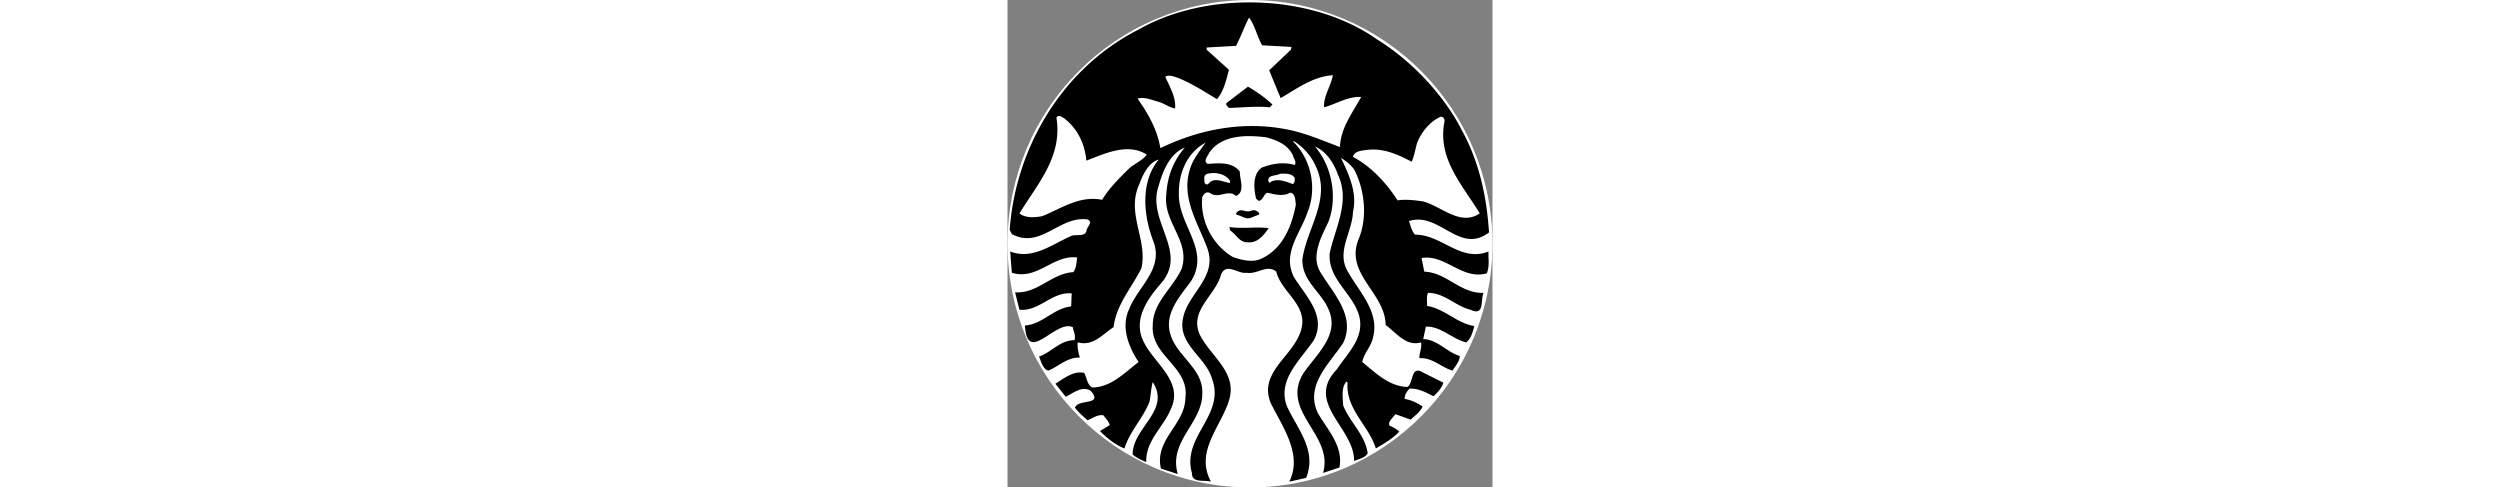 <svg enable-background="new 1.263 0.5 297.474 299" height="58" viewBox="1.263 0.5 297.474 299" xml:space="preserve" xmlns="http://www.w3.org/2000/svg"><rect x="1.263" y="0.5" width="297.474" height="299" fill="#808080" stroke="none"/><path d="M298.736 150c0 82.567-66.592 149.5-148.736 149.5C67.855 299.5 1.263 232.568 1.263 150 1.263 67.434 67.855.5 150 .5S298.736 67.434 298.736 150z" fill="#FFF"></path><path d="M148.758 53.65c5.236 3.018 10.79 6.902 15.018 11.018l-1.661 1.669c-8.343-.887-17.13.22-25.039.342-.882-.89-2.659-2.228-1.004-3.346l12.686-9.683zm147.521 103.637c.111 3.766.465 7-1.004 10.854-15.242 4.335-25.254-11.803-40.043-9.369l1.672 8.365c13.682.45 22.228 13.57 36.363 13.006-2.008 4.011.896 14.578-8.001 10.354-9.235-2.219-15.912-10.354-26.032-10.354-1.221 2.242-.448 5.346-.662 7.998 10.676 1.675 18.354 10.698 29.027 12.364-1.004 3.668-1.999 7.775-5.005 10.012-8.683-2.113-15.465-9.911-24.709-9.688l-1.646 7.681c8.785.226 14.461 7.998 22.356 10.331.217 3.24-2.679 6.135-4.347 9.027-7.009-2.105-12.354-8.126-20.362-7.682-.111-3.017 1.68-6.443 1.004-9.669-8.994 2.675-15.025-5.682-21.691-10.695-.192-16.405-17.462-27.167-18.374-42.535-.175-3.064.292-6.335 1.688-9.85 5.676-13.124 3.893-30.163-2.331-42.399-1.891-3.22-5.242-5.762-8.365-7.655 4.569 9.683 10.137 21.124 7.358 33.026-.322 9.191-5.745 18.018-5.807 26.878-.021 3.159.653 6.318 2.47 9.508 7.236 13.032 20.254 25.368 15.359 41.712-1.346 5.02-5.354 8.902-6.354 14.011 8.465 7.011 16.469 14.911 27.701 15.356 4.002-2.556 1.779-13.891 10.012-8.663l12.021 6.013c-.876 3.218-3.57 6.102-6.01 8.318-4.561-2.22-9.01-4.881-14.697-4.664-1.677 1.779-3.12 3.776-2.992 6.329 4.002.659 7.673 2.348 11.016 4.688-1.552 3.343-4.577 5.438-7.358 7.998l-9.325-3.334c-1.557 2.228-4.791 4.569-3.656 7.014 2.104.901 4.438 2.119 5.987 3.68-4.116 4.449-9.333 7.311-14.353 10.331-4.324-14.133-18.571-24.042-17.348-40.386l-.662-.661c-3.349 3.765-2.23 9.786-2.014 14.672 4.008 10.237 13.568 18.144 15.018 29.37-1.674 2.889-5.448 3.465-8.343 4.688.336-20.24-30.365-35.591-10.677-56.064 6.566-10.025 17.567-19.592 13.669-33.394-4.002-13.326-18.157-21.583-18.032-36.522l.022-1.165c3.224-15.579 13.018-32.156 5.006-48.729-2.233-6.666-7.222-14.241-14.008-17.027 10.117 11.58 14.128 30.474 8.34 46.056-2.917 6.198-6.933 13.582-7.336 20.868h-.024c-.215 3.805.562 7.589 3.017 11.177 7.682 12.464 21.024 26.155 13.349 42.398-8.676 13.01-23.805 26.244-15.356 43.38 6.118 10.234 15.582 20.446 13.029 33.027l-10.012 3.334c6.675-23.466-26.035-37.254-12.342-60.728 8.454-12.57 23.574-24.364 15.015-41.047-5.117-10.337-15.69-16.455-15.356-29.373l.364-2.169c3.445-18.321 17.372-35.663 7.634-55.241-2.559-5.781-7.673-11.675-13.349-15.015l-.343.343c11.353 11.013 14.807 29.133 8.686 43.699-2.856 8.546-9.124 17.059-10.398 26.217-.606 4.318-.095 8.793 2.4 13.507 7.23 11.449 19.909 23.594 11.997 38.396-8.332 12.226-22.242 24.122-16.686 40.021 6.12 13.91 18.899 27.161 11.999 44.409l-10.331 2.333c8.229-16.809-4.11-33.488-11.338-48.066-8.793-20.915 18.892-30.93 19.336-50.052-.105-12.342-13.226-19.35-15.999-30.696-5.679-4.791-11.565 1.905-18.354.662-5.012 1.007-12.71-6.899-15.702 1.671-3.563 12.564-19.795 21.801-12.661 36.703 6.788 13.243 23.124 22.927 17.667 40.065-4.886 16.008-21.026 31.25-11.016 49.713-4.112-1.332-11.791 1.218-11.68-5.351-6.338-22.359 20.69-35.385 12.342-57.732-3.885-13.688-21.586-21.25-17.689-37.713 2.881-13.552 18.088-23.026 15.955-37.871a21.909 21.909 0 0 0-.916-3.841c-5.676-16.019-17.256-32.042-10.354-50.738 1.895-5.34 5.68-9.9 9.006-14.673-11.014 5.894-16.57 18.357-16.342 31.036-.48 13.788 9.705 25.599 11.154 38.216.57 5.092-.264 10.306-3.818 15.837-7.225 9.804-16.674 20.141-12.342 33.05 4.119 13.021 20.359 20.909 19.358 36.044-.11 17.903-20.913 29.05-15.017 49.072l-10.354-3.359c-4.111-17.792 14.797-26.895 15.014-43.357 2.676-18.931-21.469-25.955-20.02-44.409-.104-14.021 12.238-22.901 17.689-34.695.935-2.87 1.246-5.582 1.121-8.182-.668-13.04-12.418-23.235-10.468-37.896.656-10.79 4.327-20.248 11.338-28.363-9.673 3.886-13.669 15.021-16.341 24.367-4.637 14.986 6.432 28.466 7.542 41.893.492 5.929-.957 11.824-6.536 17.851-8.014 9.444-16.141 21.36-10.355 34.053 6.127 14.005 25.376 24.906 17.027 42.374-4.555 11.015-15.462 19.353-15.014 32.364-2.89-1.224-5.888-2.444-8.344-4.663 0-16.572 23.574-26.923 12.342-44.388-.995 3.446-1.209 8.129-1.988 12.022-3.898 10.128-12.238 18.235-15.359 28.705-5.219-2.014-10.676-6.246-15.017-10.695l6.013-3.68c-.668-2.229-2.445-4.118-3.999-6.009-3.905-.549-6.469 2.013-9.688 3.017-2.781-2.452-5.465-4.678-7.682-7.681 1.996-5.685 17.592-.984 9.691-10.331-5.334-3.335-10.688 1.429-15.359 3.653l-6.332-7.998c5.451-3.334 10.888-8.017 17.668-6.674 1.671 3.009 1.787 7.434 5.006 9.005 11.46-.223 19.58-8.891 28.365-15.679-6.123-9.111-11.107-21.689-5.668-32.707 4.358-11.041 15.713-20.34 16.228-32.546.116-2.778-.317-5.701-1.532-8.847-6.004-15.465-8.123-36.366 3.337-50.054-6.231 1.674-9.905 9.44-12.022 15.337-6.889 15.101 1.824 29.091 2.125 43.563.041 2.603-.17 5.212-.801 7.84-5.898 11.902-15.454 22.345-17.006 36.041-6.788 4.33-12.361 11.902-22.033 9.347-.34 2.556.439 6.452 1.326 9.347-7.67-.322-12.9 5.331-19.358 8.001-3.44-1.104-4.335-5.551-5.667-8.663 7.559-2.553 13.012-10.131 21.691-10.011 1.006-2.795-.564-5.356-1.007-8.023-10.796-4.792-27.909 23.688-29.348-1.004 10.788-.668 17.682-10.682 28.366-11.68l.319-7.998c-12.125-1.225-19.925 11.24-32.045 10.011L5.899 179.82c14.02.876 22.373-11.688 35.725-12.364 1.774-2.333 1.988-5.782 2.33-9.005-14.574-1.899-24.575 14.252-40.043 9.347 0 0-.533-6.722-.822-10.512h.021a108.507 108.507 0 0 0-.205-2.515c13.793 5.352 25.912-4.555 37.712-9.669 3.001-.898 7.681.659 9.027-2.675-.117-2.559 4.55-5.551.665-7.337-17.251-2.341-28.711 18.466-46.4 9.005l-1.327-2.675c3.68-50.275 32.034-98.881 79.085-122.8 19.056-10.89 42.73-16.441 66.605-16.638 28.813-.239 57.927 7.319 79.585 22.65 21.032 12.901 41.15 34.162 52.068 55.745 10.442 18.91 15.248 40.129 16.683 62.719-18.248 13.788-30.49-12.99-49.072-6.997 1.001 2.898 1.555 5.896 3.679 8.343 16.469-.116 27.81 17.128 45.049 10.332l.015 2.513zM86.667 95.369c-11.571-7.567-26.241-.442-37.025 3.679-1.001-10.128-5.114-19.355-13.69-26.029-.832-.414-1.982-1.285-3.018-1.349-.62-.039-1.21.211-1.668 1.004 3.887 23.913-11.658 40.599-22.674 58.739 3.668 2.998 9.561 2.55 14.01 1.669 11.678-4.67 22.802-12.798 36.707-10.012 4.112-7.008 11.021-13.796 16.686-19.358 3.461-2.995 8.216-4.897 10.672-8.343zm35.382 15.018c-.222 1.44.111 4.007 2.331 3.015 3.454-4.783 9.569-.999 13.349-.662v-1.346c-2.074-3.257-6.341-4.893-10.674-4.73-1 .035-2.016.181-2.994.408-1.45.322-2.459 1.649-2.012 3.315zm54.396-14.331c-3.106-6.899-10.226-9.691-16.687-11.359-3.167-.39-6.454-.654-9.714-.685-.611-.006-1.221-.014-1.829 0-9.119.184-17.832 2.525-23.155 10.031-.764 2.119-4.123 5.095-1.004 6.994 7.009-.448 15.007-1.327 19.679 4.688 0 5.345 3.451 12.456-2.331 15.015-4.791-4.436-10.465 1.888-15.678-1.672-2.451-1.448-4.002.242-5.006 2.355-1.449 13.791 5.772 29.011 18.674 36.684 5.229 1.886 12.258 3.68 17.715 1.004 13.126-6.112 18.563-20.12 21.007-33.026-.328-2.456-.211-7.242-3.657-7.358-3.891 2.461-9.566 1.007-13.69 0-2.438.787-2.55 4.354-5.325 5.03l-1.691-1.349c-1.448-6.109-2.341-14.789 3.338-19.016 6.346-2.559 13.799-3.677 20.362-1.669 1.225-2.112-.666-3.775-1.008-5.667zm-6.697 10.969c-.441.011-.87.033-1.304.047-2.331 1.555-9.124.437-6.672 5.668 4.23-3.346 10.126-1.001 14.353.662 1.563-.776 1.224-2.334 1.327-3.677-1.357-2.525-4.6-2.762-7.704-2.7zm48.434-47.034c-8.234-.437-15.129 4.237-22.695 6.352-.659-6.438 4.232-13.237 5.348-19.7-12.233.787-21.922 8.15-32.042 14.032a4959.629 4959.629 0 0 1-7.017-17.027l13.349-12.685.342-1.671-18.031-1.004c-3.106-5.442-4.33-11.997-8.001-17.003-3.004 5.673-5.022 11.677-8.023 17.345l-18.01 1.007v1.326l13.669 12.342c-1.671 6.344-3.224 13.237-7.336 18.032-8.009-4.797-15.904-10.018-24.685-13.349-2.113-.682-5.125-1.791-7.016-.342 2.777 6.12 6.666 12.703 6.012 19.383-3.673-.676-6.56-3.031-10.011-4.021-4.127-1.126-9.024-3.326-13.028-1.988 6.676 9.339 12.125 19.113 14.01 30.352 22.147-10.689 47.975-16.568 74.785-12 12.567 2 24.123 7.119 35.36 11.336.439-11.785 7.892-21.255 13.02-30.717zm38.032 64.084c11.338 3.001 22.712 15.354 34.718 7.339-10.456-17.351-26.019-33.374-21.691-56.064.453-1.549-.548-3.117-1.988-3.337-6.783 2.772-12.036 9.455-14.72 16.024-1.104 3.885-1.758 8.015-3.313 11.677-8.126-4.229-16.797-8.326-26.697-7.336-3.57.445-8.688.679-9.347 4.344 11.235 6.004 20.474 16.024 27.359 26.694 4.794-.782 10.673-.114 15.679.659zm-118.806 15.681l.32 2.011c4.347 2.896 5.684 7.804 11.702 7.358 5.337.317 9.341-4.683 12-8.685-7.222-.997-16.01.546-24.022-.684zm6.01-9.005c.217.891-.551 2.226.662 2.676 3.56-.773 10.009 1.894 11.997-2.333-1.388-1.555-3.654-2.261-6.032-2.261-2.377 0-4.844.693-6.627 1.918z" fill="#000"></path><path d="M137.416 126.891h24.392v10.021h-24.392v-10.021z" fill="#FFF" opacity="0.99"></path><path d="M141.922 132.249c3.152.746 3.932 1.864 6.423 2.176 2.648-.047 2.266-.585 6.885-2.179.303-.107.72-.776.203-1.289-2.868-2.847-4.85-.813-6.648-.759-2.385.026-4.622-2.042-6.952.646-.397.546-.604 1.082.089 1.405z" fill="#000"></path></svg>